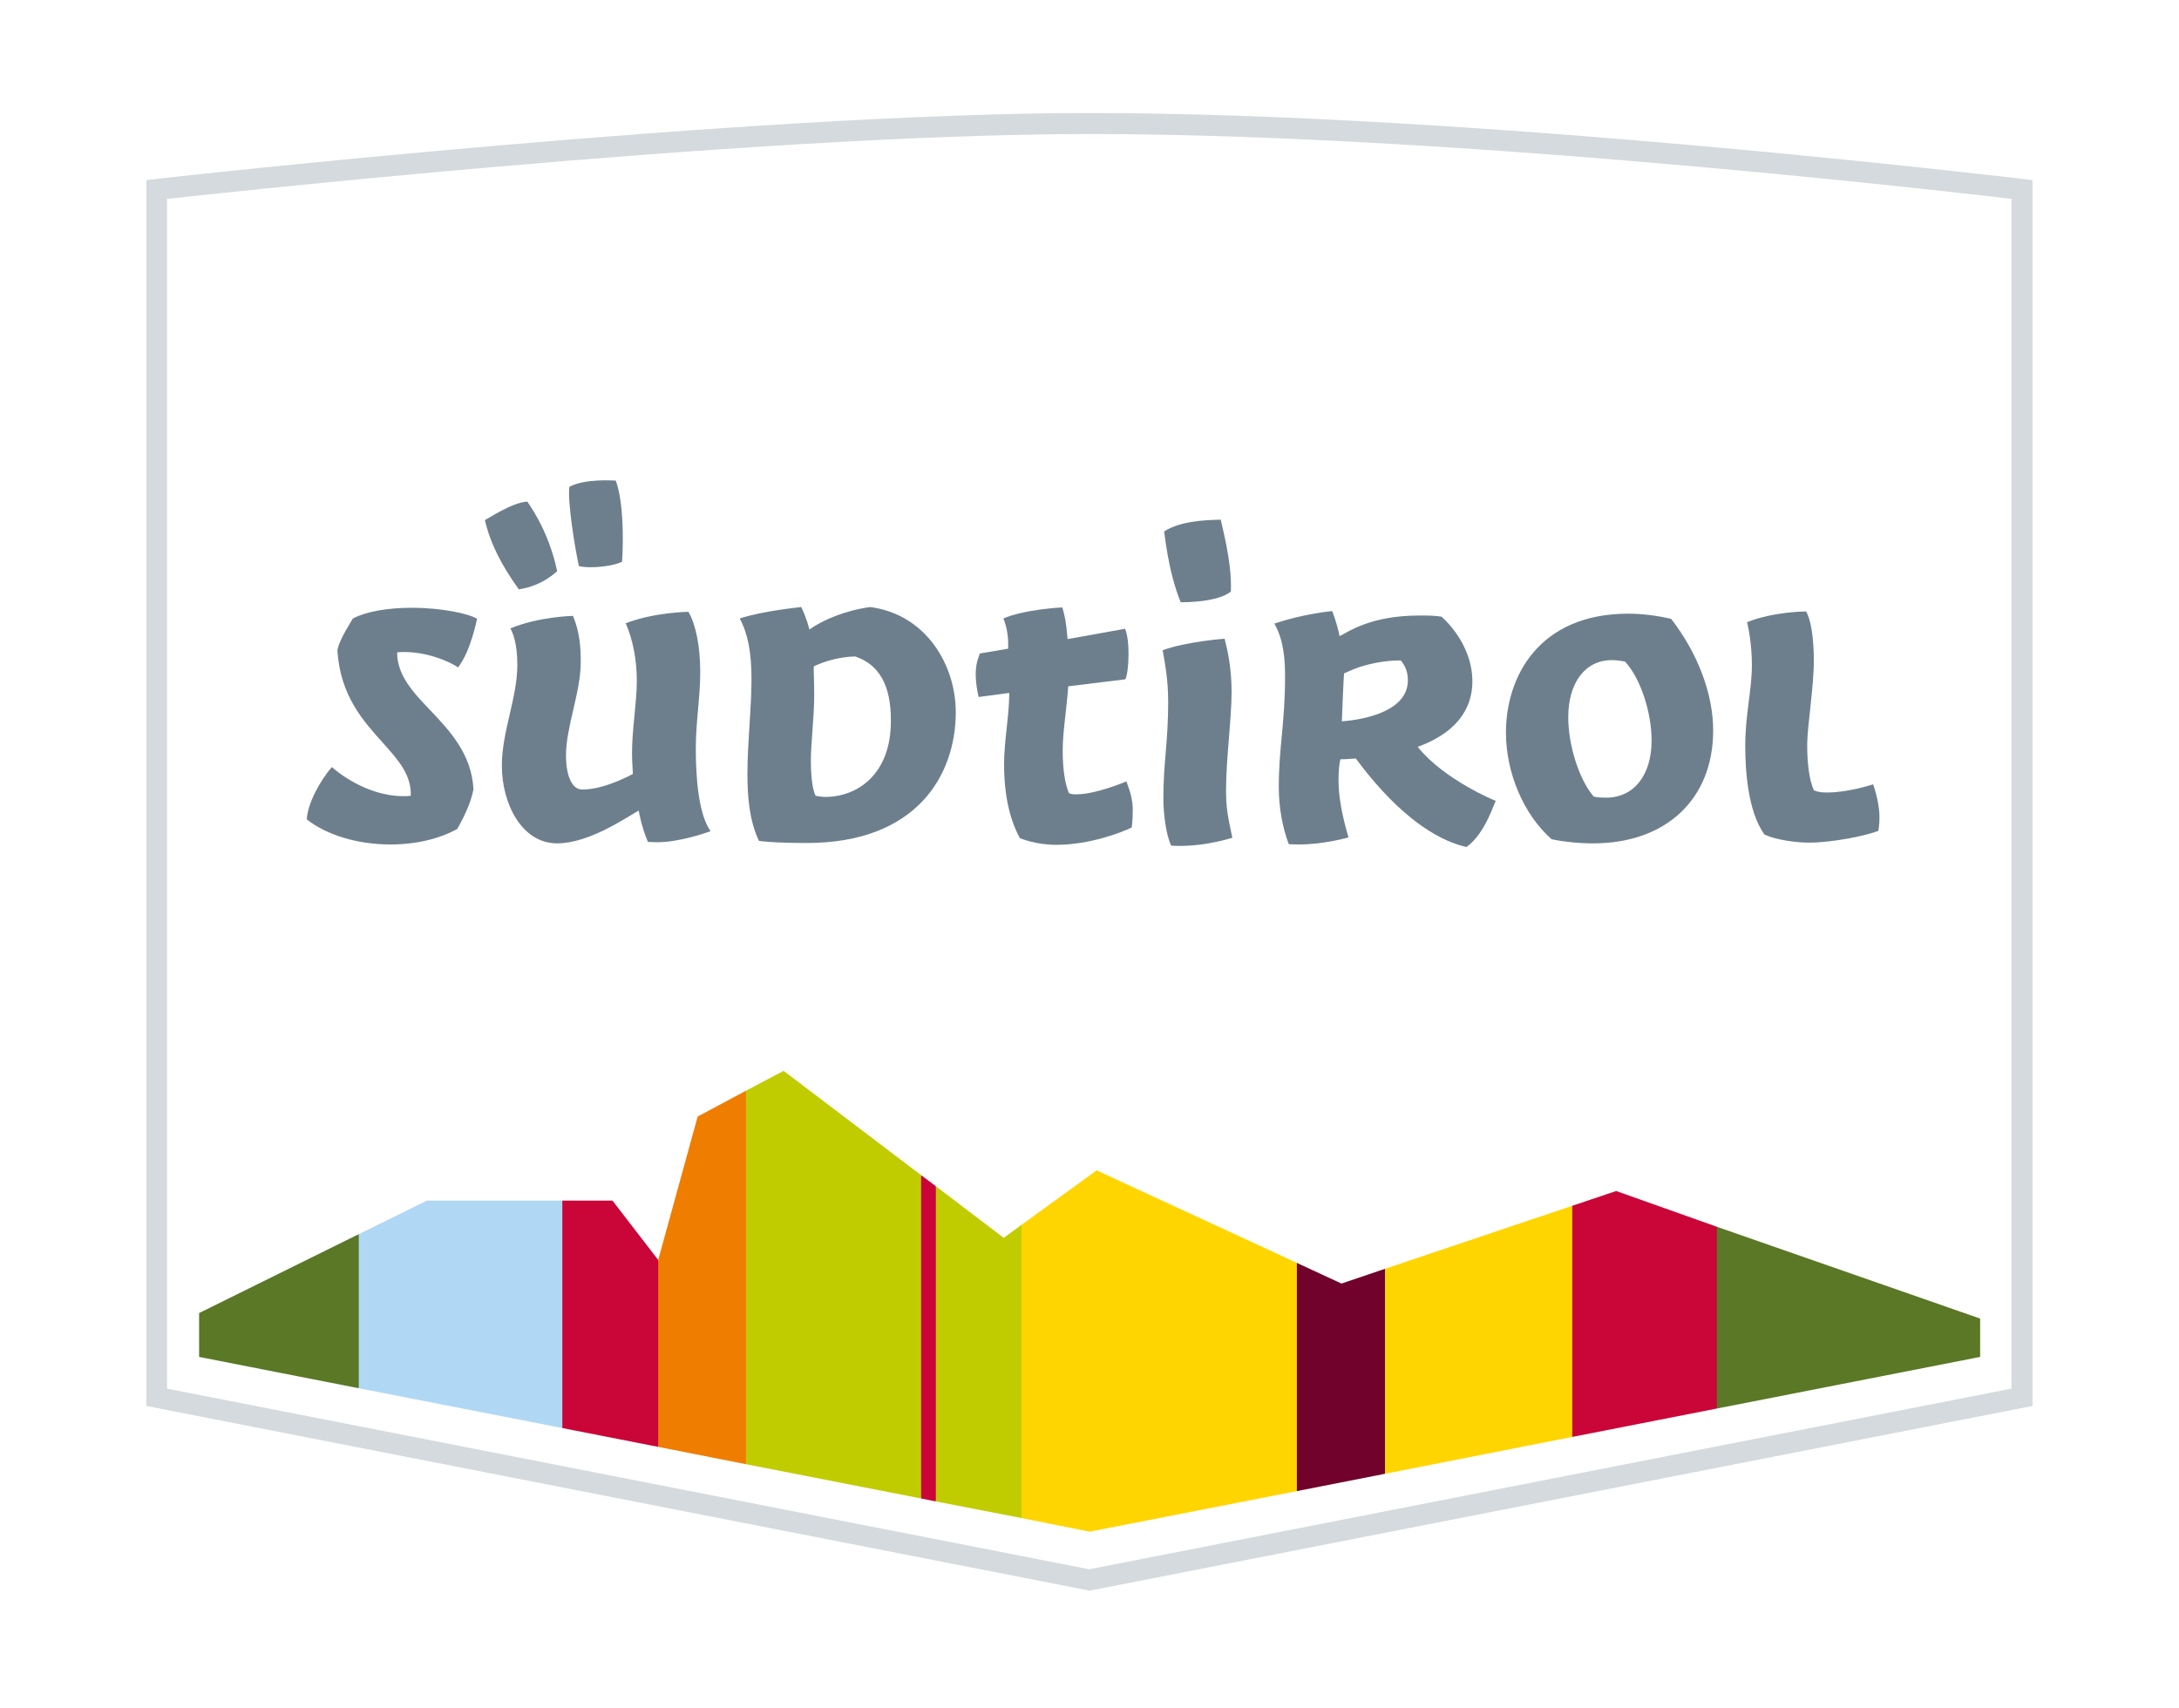 <?xml version="1.0" encoding="utf-8"?>
<!-- Generator: Adobe Illustrator 26.0.3, SVG Export Plug-In . SVG Version: 6.00 Build 0)  -->
<svg version="1.1" id="Ebene_2_00000008828235973447427270000012328596887992298133_"
	 xmlns="http://www.w3.org/2000/svg" xmlns:xlink="http://www.w3.org/1999/xlink" x="0px" y="0px" viewBox="0 0 1918 1504"
	 style="enable-background:new 0 0 1918 1504;" xml:space="preserve">
<style type="text/css">
	.st0{fill:#FFFFFF;}
	.st1{fill:#D4DADD;}
	.st2{fill:#5A7826;}
	.st3{fill:#B0D8F4;}
	.st4{fill:#CA0538;}
	.st5{fill:#EF7D00;}
	.st6{fill:#C1CC00;}
	.st7{fill:#FFD500;}
	.st8{fill:#70022B;}
	.st9{fill:#6D7F8D;}
</style>
<rect class="st0" width="1918" height="1504"/>
<g>
	<path class="st1" d="M128.848,1237.787V158.573l16.553-1.947c5.193-0.649,513.803-57.125,813.711-57.125
		c336.585,0,809.167,56.801,813.711,57.125l16.229,1.947v1079.214l-829.94,162.612L128.848,1237.787
		L128.848,1237.787z"/>
	<path class="st0" d="M959.112,118.001c339.181,0,811.439,57.125,811.439,57.125v1047.405L958.788,1381.574
		L147.024,1222.532V175.127C147.349,175.127,656.608,118.001,959.112,118.001L959.112,118.001z"/>
	<polygon class="st2" points="175.262,1155.994 175.262,1194.618 315.804,1222.207 342.743,1154.371 
		315.804,1086.535 	"/>
	<polygon class="st3" points="375.85,1056.998 315.804,1086.535 315.804,1222.207 494.969,1257.262 
		517.365,1159.889 494.969,1056.998 	"/>
	<polygon class="st4" points="579.359,1109.255 539.112,1056.998 494.969,1056.998 494.969,1257.262 
		579.359,1273.815 601.755,1179.363 	"/>
	<polygon class="st5" points="656.608,1289.07 677.705,1124.835 656.608,960.275 614.088,982.995 
		579.359,1109.255 579.359,1273.815 	"/>
	<polygon class="st6" points="810.781,1034.603 820.519,1165.407 810.781,1319.255 656.608,1289.07 
		656.608,960.275 689.715,942.748 	"/>
	<polygon class="st4" points="810.781,1034.603 810.781,1319.255 823.764,1321.852 844.862,1180.986 
		823.764,1044.34 	"/>
	<polygon class="st6" points="899.066,1078.42 883.486,1089.781 823.764,1044.34 823.764,1321.852 
		899.066,1336.458 925.356,1197.864 	"/>
	<polygon class="st7" points="1141.524,1312.764 1158.402,1203.057 1141.524,1111.852 965.279,1030.383 
		899.066,1078.42 899.066,1336.458 959.112,1348.467 	"/>
	<polygon class="st8" points="1219.097,1297.509 1242.142,1205.329 1219.097,1117.045 1180.797,1130.028 
		1141.524,1111.852 1141.524,1312.764 	"/>
	<polygon class="st7" points="1383.982,1265.051 1408.974,1162.161 1383.982,1061.542 1219.097,1117.045 
		1219.097,1297.509 	"/>
	<polygon class="st4" points="1511.215,1240.059 1538.804,1159.889 1511.215,1080.043 1422.606,1048.559 
		1383.982,1061.542 1383.982,1265.051 	"/>
	<polygon class="st2" points="1511.215,1080.043 1511.215,1240.059 1742.962,1194.618 1742.962,1160.863 	"/>
	<path class="st9" d="M343.717,743.458c-29.212,0-56.476-8.439-73.679-22.071
		c0.649-13.632,11.36-33.756,22.071-46.09c4.22,3.895,30.51,25.641,62.968,25.641
		c2.272,0,4.219,0,6.491-0.325c0.649-18.501-11.036-31.484-24.343-46.414
		c-17.527-19.474-37.651-41.546-40.247-81.468c1.298-9.413,13.632-27.914,13.632-28.238
		c12.009-6.167,30.51-9.413,51.932-9.413c26.291,0,50.309,5.193,57.45,9.737
		c-0.325,0-5.193,27.914-16.878,42.844c0-0.649-21.097-13.632-47.388-13.632
		c-1.947,0-4.22,0-6.167,0.325c0,20.124,13.957,35.054,28.887,50.634
		c17.203,18.176,36.677,38.624,38.3,69.784c-2.921,16.553-14.281,34.73-14.281,35.054
		C386.561,738.59,366.113,743.458,343.717,743.458L343.717,743.458z"/>
	<path class="st9" d="M490.425,742.485c-31.484,0-48.686-35.379-48.686-68.485
		c0-29.861,13.632-59.722,13.632-88.609c0-20.124-4.544-29.536-6.167-32.133
		c24.992-10.386,54.853-11.036,55.178-11.036c6.167,14.931,6.816,28.887,6.816,40.572
		c0,26.94-12.983,56.801-12.983,82.118c0,18.825,5.518,30.186,14.281,30.186
		c20.448,0,44.142-13.632,44.467-13.632c0.325-0.974-0.649-8.764-0.649-18.501
		c0-21.097,4.219-44.467,4.219-63.617c0-18.825-3.57-36.352-9.737-50.634
		c25.317-9.737,54.853-10.062,55.178-10.062c6.492,11.036,10.386,30.186,10.386,53.23
		c0,22.071-3.895,43.493-3.895,67.512c0,24.668,2.272,57.125,12.983,72.38
		c-5.193,1.947-28.238,9.737-47.063,9.737c-3.246,0-7.465-0.325-8.114-0.325
		c-5.842-13.957-7.79-26.291-8.114-27.589C550.796,720.089,518.339,742.485,490.425,742.485
		L490.425,742.485z M456.669,518.852c-15.904-22.071-25.317-41.221-29.861-61.02l0,0
		c0.974,0,23.694-15.58,37.326-16.229c-0.325,0,18.501,23.694,26.291,61.345
		C489.776,502.948,478.416,515.606,456.669,518.852L456.669,518.852z M509.575,498.404
		c-3.246-14.606-10.062-55.502-8.439-69.784c13.957-7.465,37.975-5.518,40.897-5.518
		c6.816,18.825,6.816,52.257,5.518,71.407C541.059,498.079,521.26,501.001,509.575,498.404
		L509.575,498.404z"/>
	<path class="st9" d="M710.163,742.16c-28.563,0-41.87-1.623-42.195-1.948
		c-8.764-18.825-10.062-40.247-10.062-58.748c0-28.238,3.57-57.125,3.57-83.74
		c0-23.369-3.246-40.247-10.386-53.23c20.773-6.816,52.257-9.737,54.204-10.062
		c5.193,11.036,6.816,18.501,7.141,19.799c11.685-8.439,31.808-16.878,53.555-19.799
		c49.336,6.492,75.302,51.283,75.302,92.504C841.291,682.438,806.886,742.16,710.163,742.16
		L710.163,742.16z M752.682,577.925c-13.632,0.325-27.264,4.22-36.352,8.764
		c-0.325,2.272,0.325,8.439,0.325,26.615c0,17.527-2.921,41.546-2.921,56.476
		c0,8.114,0.649,24.343,4.219,30.835c3.246,0.649,5.842,0.974,8.439,0.974
		c28.887,0,57.774-20.448,57.774-66.538C784.491,603.891,774.104,585.066,752.682,577.925L752.682,577.925
		L752.682,577.925z"/>
	<path class="st9" d="M929.9,743.783c-18.825,0-31.808-5.842-32.133-5.842
		c-9.088-16.553-13.957-37.975-13.957-65.564c0-19.475,4.544-43.169,4.544-61.345v-0.974l-26.94,3.57
		c-6.167-26.94,0.649-35.054,0.974-38.3l24.992-4.22c0.325-9.088-0.649-18.176-4.219-26.615
		c18.825-8.114,51.607-9.737,51.932-9.737c2.272,8.114,3.246,12.009,4.544,26.94v0.974l50.634-9.088
		c4.544,10.062,3.57,37.326,0.325,44.467l-50.309,6.167c-1.623,22.071-4.869,40.247-4.869,56.476
		c0,16.553,1.947,29.212,5.518,37.651c2.597,0.974,4.219,0.974,6.492,0.974
		c17.202,0,42.195-10.711,44.142-11.36c-0.325,0.649,5.518,11.685,5.518,24.668
		c0,11.036-0.974,15.904-0.974,15.904C987.675,732.747,959.112,743.783,929.9,743.783L929.9,743.783z"
		/>
	<path class="st9" d="M1037.984,744.757c-4.544,0-7.141-0.325-7.141-0.325
		c-4.544-9.737-6.816-27.914-6.816-41.87c0-31.159,4.219-49.336,4.219-84.39
		c0-20.773-2.921-34.405-4.869-45.765c22.071-7.79,54.204-10.062,54.529-10.062
		c1.948,7.465,6.167,24.019,6.167,46.739c0,24.019-4.869,58.748-4.869,86.662
		c0,16.229,1.623,23.045,5.518,41.87C1083.749,737.616,1063.626,744.757,1037.984,744.757
		L1037.984,744.757z M1039.282,530.212c-11.36-27.589-14.281-61.994-14.606-62.318
		c13.957-9.088,35.379-10.062,49.985-10.386c-0.649,0.325,10.062,36.028,8.764,63.292
		c-11.36,9.413-40.247,9.413-43.493,9.413H1039.282L1039.282,530.212z"/>
	<path class="st9" d="M1290.828,745.73c-46.414-10.711-85.039-61.345-97.373-77.898c0,0-0.325,0-0.649,0
		c-1.948,0-6.816,0.649-12.983,0.649c-1.298,5.518-1.623,12.658-1.623,18.176
		c0,14.606,2.921,30.51,8.764,50.634c-3.895,0.974-23.045,6.167-43.818,6.167
		c-5.842,0-8.764-0.325-8.764-0.325c-5.518-14.606-8.764-32.133-8.764-50.309
		c0-35.379,5.518-55.502,5.518-97.373c0-13.957-0.974-31.808-9.413-46.414
		c24.668-8.439,49.66-11.036,50.958-11.036c2.597,6.816,5.193,15.58,6.492,22.071
		c8.114-4.219,27.913-18.176,70.108-18.176c6.816,0,13.632,0,19.475,0.974
		c0,0,27.264,22.396,27.264,57.125c0,18.176-8.114,42.519-47.063,57.125l-0.974,0.325l0.649,0.974
		c22.72,27.914,66.863,46.414,68.161,46.739C1315.821,704.185,1308.356,733.072,1290.828,745.73
		L1290.828,745.73z M1197.351,587.013c-7.465,2.597-12.658,5.193-14.281,5.842
		c-0.325,1.298-1.947,40.897-1.947,42.195c9.737-0.649,58.099-5.518,58.099-36.028
		c0-6.491-1.623-12.009-6.167-17.527C1232.08,581.495,1217.15,580.846,1197.351,587.013
		L1197.351,587.013z"/>
	<path class="st9" d="M1402.482,742.485c-12.983,0-25.317-1.298-36.677-3.57
		c-24.668-21.747-40.247-58.424-40.247-94.127c0-48.037,28.238-104.513,107.759-104.513
		c12.009,0,24.992,1.623,37.651,4.544c23.37,30.185,37.002,65.889,37.002,98.346
		C1507.969,703.536,1466.424,742.485,1402.482,742.485L1402.482,742.485z M1418.711,581.171
		c-23.37,0-38.3,19.799-38.3,50.309c0,24.992,9.737,55.178,22.396,69.784
		c1.947,0.649,6.167,0.974,11.036,0.974c24.343,0,39.923-19.799,39.923-50.309
		c0-25.317-10.062-55.178-23.37-69.459C1428.773,582.144,1423.905,581.171,1418.711,581.171
		L1418.711,581.171z"/>
	<path class="st9" d="M1592.359,741.836c-12.009,0-29.861-2.597-39.274-7.141
		c-14.931-20.773-16.878-57.774-16.878-78.223c0-27.589,5.842-48.686,5.842-71.082
		c0-18.176-3.246-33.756-4.219-37.651c23.694-9.413,51.607-9.413,51.932-9.413
		c4.219,7.141,6.816,23.369,6.816,43.169c0,23.694-5.842,58.424-5.842,74.003
		c0,18.176,1.947,31.159,5.842,40.247c4.219,1.947,8.439,1.947,12.009,1.947
		c18.501,0,39.923-7.141,40.247-7.141c4.869,14.606,5.518,24.019,5.518,29.536
		c0,5.842-0.974,11.36-0.974,11.36C1643.967,735.344,1613.781,741.836,1592.359,741.836
		L1592.359,741.836z"/>
</g>
</svg>
